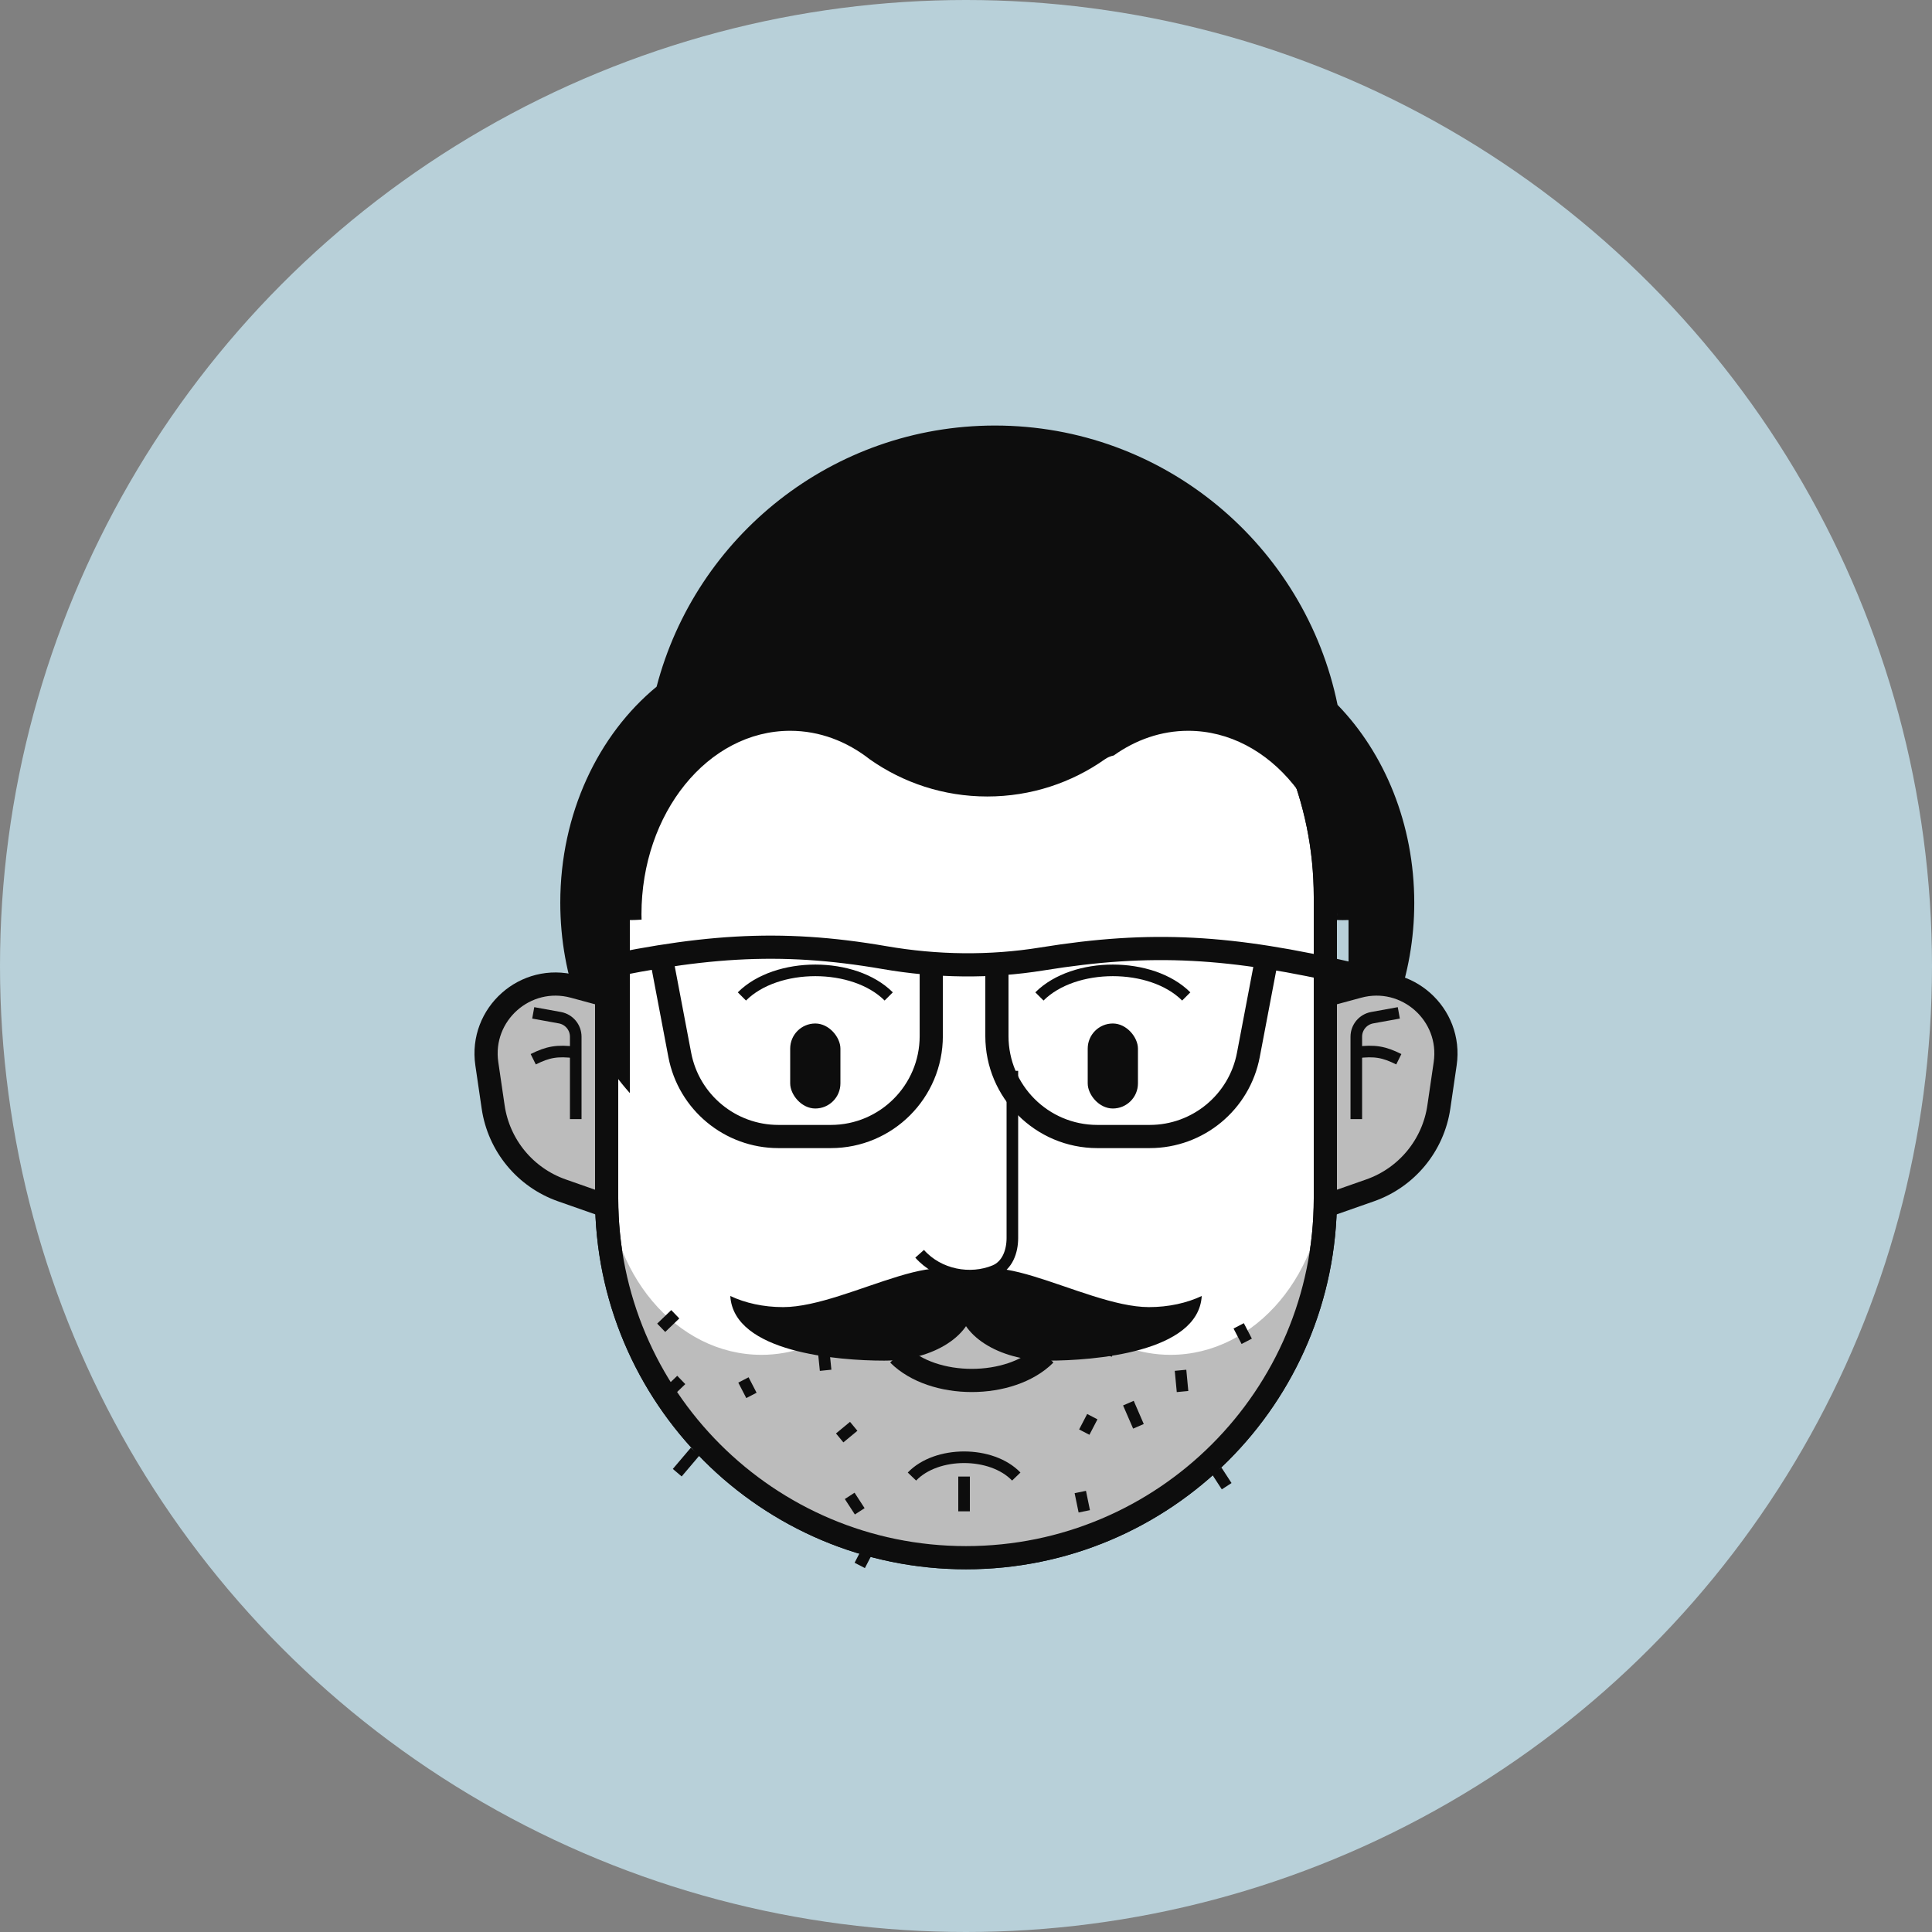 <?xml version="1.0" encoding="UTF-8"?> <svg xmlns="http://www.w3.org/2000/svg" width="50" height="50" viewBox="0 0 50 50" fill="none"><rect x="0" y="0" width="50" height="50" fill="#808080" stroke="none"/><circle cx="25" cy="25" r="25" fill="#B8D0D9"></circle><path d="M15.7 23.213C15.7 18.077 19.864 13.913 25 13.913C30.136 13.913 34.3 18.077 34.3 23.213V31.013C34.3 36.149 30.136 40.313 25 40.313C19.864 40.313 15.7 36.149 15.7 31.013V23.213Z" fill="white" stroke="#0D0D0D" stroke-width="0.6"></path><path d="M15.714 30.169C15.713 30.217 15.712 30.265 15.712 30.314C15.712 32.937 17.5 35.063 19.707 35.063C20.49 35.063 21.22 34.794 21.836 34.331C22.728 33.722 23.82 33.363 25 33.363C26.172 33.363 27.259 33.718 28.148 34.319C28.767 34.789 29.503 35.063 30.293 35.063C32.499 35.063 34.289 32.936 34.289 30.314C34.289 30.268 34.286 30.221 34.285 30.176C34.389 30.169 34.495 30.165 34.601 30.164V30.663C34.601 35.965 30.302 40.263 25 40.263C19.698 40.263 15.4 35.965 15.4 30.663V30.164C15.418 30.164 15.435 30.163 15.452 30.163C15.54 30.163 15.627 30.165 15.714 30.169Z" fill="#BCBCBC"></path><path d="M20.266 33.828C21.993 33.828 24.885 31.804 25.183 33.505C25.194 33.571 25.2 33.64 25.2 33.712C25.2 34.541 24.162 35.213 22.882 35.213C21.704 35.213 18.987 35.006 18.9 33.54C19.283 33.721 19.756 33.828 20.266 33.828Z" fill="#0D0D0D"></path><path d="M29.735 33.828C28.008 33.828 25.116 31.804 24.818 33.505C24.807 33.571 24.801 33.64 24.801 33.712C24.801 34.541 25.839 35.213 27.119 35.213C28.297 35.213 31.014 35.006 31.101 33.54C30.718 33.721 30.245 33.828 29.735 33.828Z" fill="#0D0D0D"></path><path d="M19.24 35.713L19.447 36.113M21.731 37.213L22.094 36.913M21.316 34.963L21.367 35.463M28.061 37.063L28.269 36.663M21.99 38.713L22.25 39.113M30.552 35.463L30.604 36.013M32.057 34.313L32.265 34.713M22.82 33.613L23.028 34.063M17.112 34.363L17.476 34.013M28.788 34.613L28.632 35.063M29.463 36.913L29.203 36.313M27.958 38.613L28.061 39.113M31.486 38.063L31.746 38.463M17.994 37.563L17.527 38.113M17.631 35.713L17.216 36.113M22.509 40.013L22.25 40.513" stroke="#0D0D0D" stroke-width="0.3"></path><path d="M15.7 23.213C15.7 18.077 19.864 13.913 25 13.913C30.136 13.913 34.3 18.077 34.3 23.213V31.013C34.3 36.149 30.136 40.313 25 40.313C19.864 40.313 15.7 36.149 15.7 31.013V23.213Z" stroke="#0D0D0D" stroke-width="0.6"></path><path d="M23.601 38.213C24.24 37.547 25.661 37.547 26.301 38.213" stroke="#0D0D0D" stroke-width="0.3"></path><path d="M24.95 39.113V38.213" stroke="#0D0D0D" stroke-width="0.3"></path><path d="M27.05 35.051C26.15 35.951 24.15 35.951 23.25 35.051" stroke="#0D0D0D" stroke-width="0.6"></path><rect x="20.45" y="26.488" width="1.3" height="2.2" rx="0.65" fill="#0D0D0D"></rect><rect x="28.15" y="26.488" width="1.3" height="2.2" rx="0.65" fill="#0D0D0D"></rect><path d="M19.2 25.788C20.1 24.888 22.1 24.888 23 25.788" stroke="#0D0D0D" stroke-width="0.3"></path><path d="M26.9 25.788C27.8 24.888 29.8 24.888 30.7 25.788" stroke="#0D0D0D" stroke-width="0.3"></path><path d="M26.2 27.713V32.041C26.2 32.391 26.068 32.752 25.744 32.887C25.113 33.149 24.292 33.003 23.8 32.448" stroke="#0D0D0D" stroke-width="0.3"></path><path d="M25.75 11.013C30.124 11.013 33.773 14.117 34.616 18.242C35.833 19.496 36.6 21.325 36.601 23.363C36.601 25.238 35.952 26.937 34.9 28.174V23.81C34.851 23.811 34.8 23.813 34.75 23.813C34.699 23.813 34.648 23.811 34.598 23.81C34.599 23.761 34.601 23.712 34.601 23.663C34.6 21.04 32.876 18.913 30.75 18.913C30.048 18.913 29.39 19.147 28.823 19.552C28.741 19.569 28.663 19.601 28.594 19.65C27.735 20.256 26.684 20.613 25.55 20.613C24.419 20.613 23.372 20.257 22.515 19.655C21.918 19.186 21.21 18.913 20.45 18.913C18.324 18.913 16.601 21.04 16.601 23.663C16.601 23.709 16.602 23.755 16.604 23.8C16.503 23.807 16.402 23.811 16.3 23.812V28.289C15.19 27.043 14.5 25.296 14.5 23.363C14.5 21.053 15.485 19.012 16.993 17.771C18.008 13.883 21.544 11.013 25.75 11.013Z" fill="#0D0D0D"></path><path d="M14.85 25.531C13.599 25.192 12.411 26.247 12.599 27.53L12.763 28.65C12.909 29.643 13.593 30.473 14.54 30.806L15.7 31.213L15.7 25.761L14.85 25.531Z" fill="#BCBCBC" stroke="#0D0D0D" stroke-width="0.6"></path><path d="M13.8 26.213L14.49 26.338C14.728 26.382 14.9 26.589 14.9 26.83V28.963" stroke="#0D0D0D" stroke-width="0.3"></path><path d="M14.9 27.239C14.416 27.177 14.179 27.225 13.8 27.413" stroke="#0D0D0D" stroke-width="0.3"></path><path d="M35.15 25.531C36.401 25.192 37.589 26.247 37.401 27.53L37.237 28.65C37.091 29.643 36.407 30.473 35.46 30.806L34.3 31.213L34.3 25.761L35.15 25.531Z" fill="#BCBCBC" stroke="#0D0D0D" stroke-width="0.6"></path><path d="M36.201 26.213L35.511 26.338C35.273 26.382 35.101 26.589 35.101 26.83V28.963" stroke="#0D0D0D" stroke-width="0.3"></path><path d="M35.101 27.239C35.585 27.177 35.822 27.225 36.201 27.413" stroke="#0D0D0D" stroke-width="0.3"></path><path d="M14.8 25.213C18.079 24.461 20.158 24.311 22.892 24.783C24.241 25.016 25.618 25.036 26.969 24.817C29.807 24.357 31.856 24.483 35 25.213" stroke="#0D0D0D" stroke-width="0.6"></path><path d="M17.101 24.713L17.592 27.299C17.825 28.526 18.898 29.413 20.146 29.413H21.501C22.936 29.413 24.101 28.249 24.101 26.813V24.911" stroke="#0D0D0D" stroke-width="0.6"></path><path d="M32.8 24.713L32.308 27.299C32.075 28.526 31.003 29.413 29.754 29.413H28.4C26.964 29.413 25.8 28.249 25.8 26.813V24.911" stroke="#0D0D0D" stroke-width="0.6"></path></svg> 
